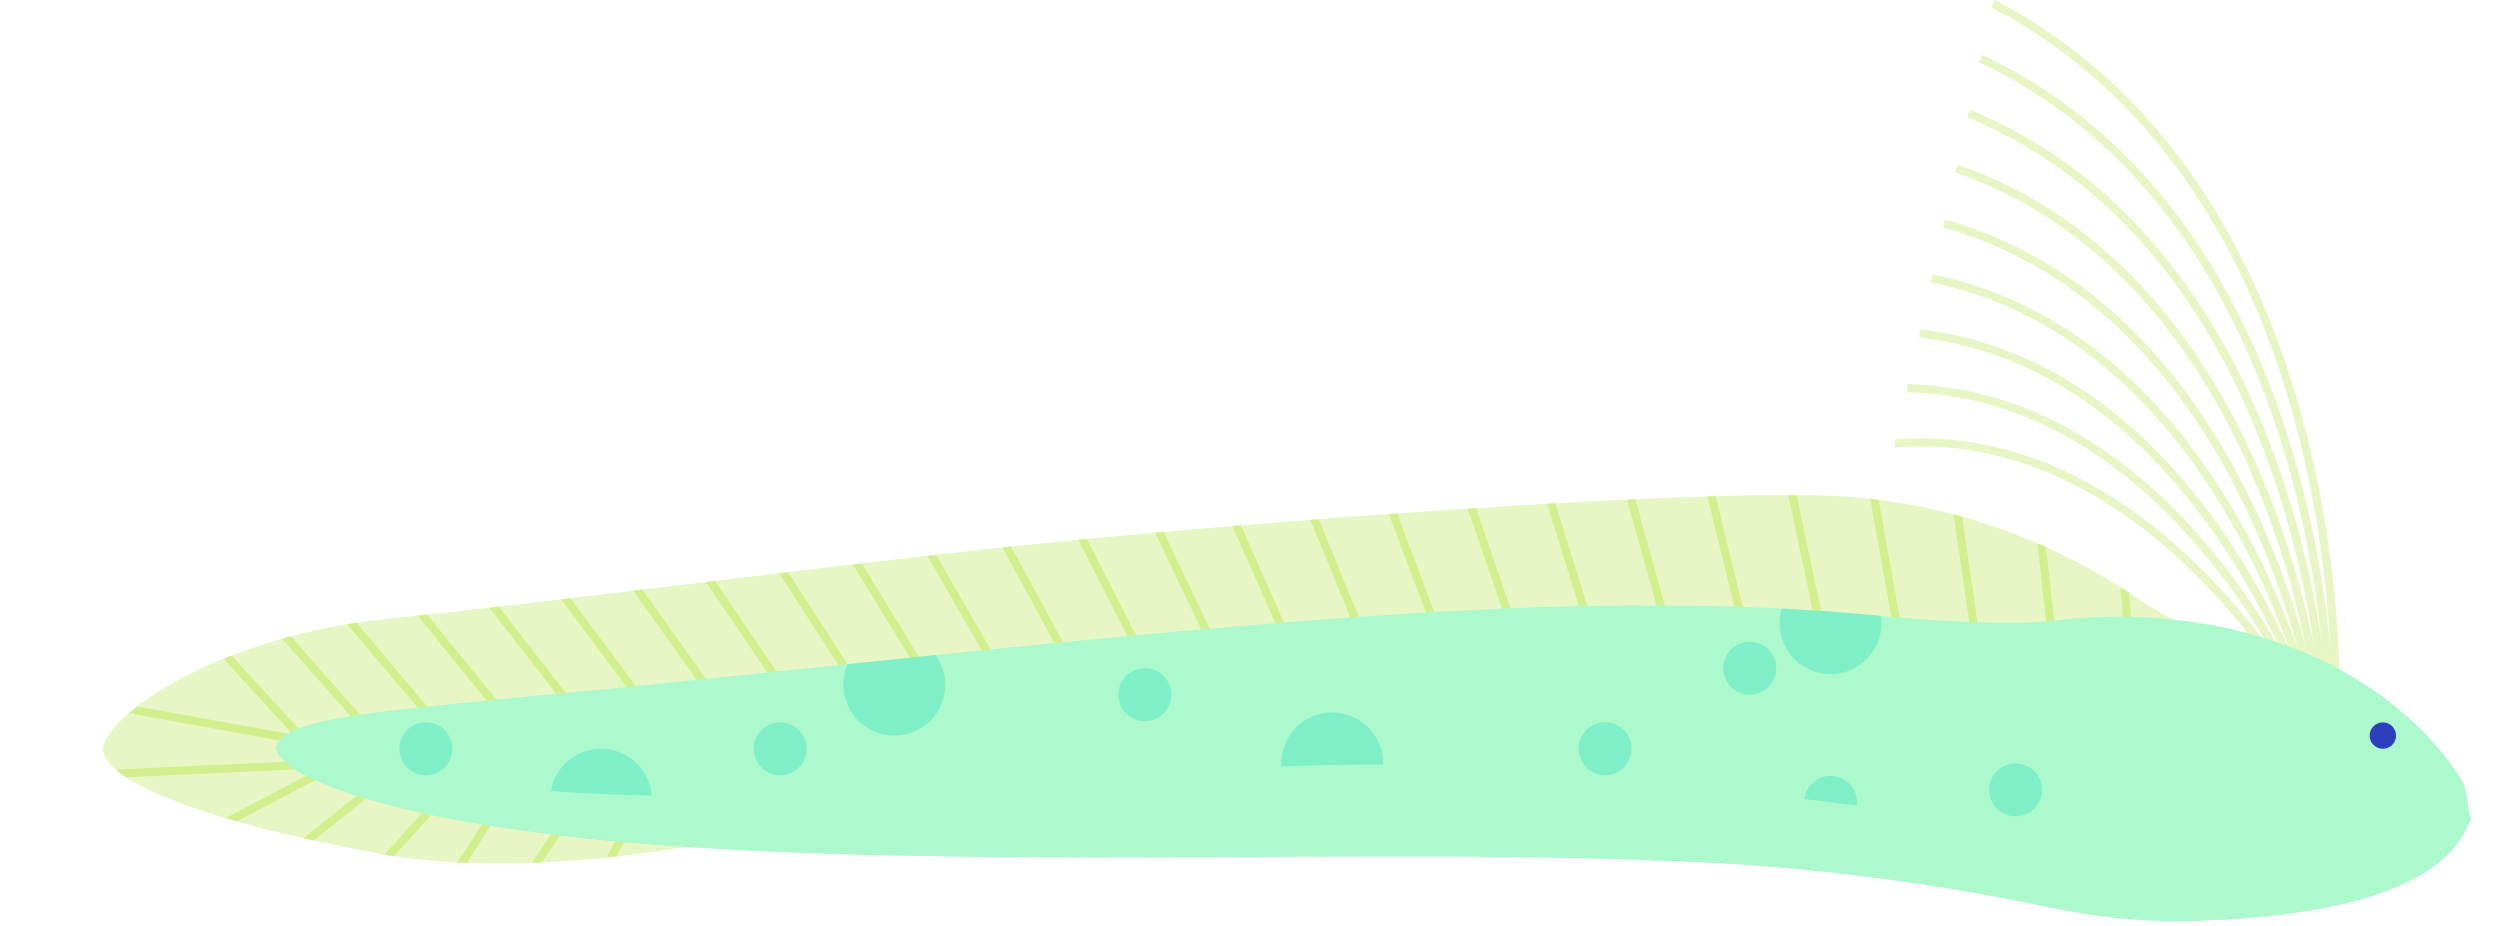<svg xmlns="http://www.w3.org/2000/svg" xmlns:xlink="http://www.w3.org/1999/xlink" viewBox="0 0 306.86 113.62"><defs><style>.cls-1{fill:#d2ef8e;}.cls-1,.cls-4{opacity:0.5;}.cls-2{fill:#acf9cd;}.cls-3{isolation:isolate;}.cls-4,.cls-6,.cls-9{fill:none;stroke-miterlimit:10;}.cls-4,.cls-6{stroke:#d2ef8e;}.cls-5{clip-path:url(#clip-path);}.cls-7{clip-path:url(#clip-path-2);}.cls-8{fill:#03d0b7;opacity:0.26;}.cls-9{stroke:#acf9cd;stroke-width:11px;mix-blend-mode:multiply;}.cls-10{fill:#2d3fbd;}</style><clipPath id="clip-path"><path id="_Clipping_Path_" data-name="&lt;Clipping Path&gt;" class="cls-1" d="M220.54,60.78c-20.36-.23-72.21,3.64-99.36,6.62S66.87,74,46.51,76.06c-19.68,2.33-33,11.28-33.89,15.77h0a2.12,2.12,0,0,0,0,.23,2.53,2.53,0,0,0,0,.25h.06c1,4.2,14.39,8.9,33.87,12.47,23.12,4.23,53.17-4.09,53.17-4.09L270.87,82.23c0-4.81-4.65-6.17-8.64-8.86A72.24,72.24,0,0,0,220.54,60.78Z"/></clipPath><clipPath id="clip-path-2"><path id="_Clipping_Path_2" data-name="&lt;Clipping Path&gt;" class="cls-2" d="M302.48,96.28c-2.75-4.59-11-15.29-29.6-19.27a63.39,63.39,0,0,0-21.06-.79,64.55,64.55,0,0,1-8.16.17c-4.44-.09-8.86-.4-13.27-.84A271.46,271.46,0,0,0,203,74.34c-18.8-.19-43.85,1.74-68.91,4.14S84,83.75,65.2,85.44c-12.86,1.32-22.78,2.09-27.77,3.7-2.06.67-3.28,1.48-3.51,2.54h0a1.5,1.5,0,0,0,0,.18,1.89,1.89,0,0,0,0,.21h.06c.9,3.38,13.18,7.69,31.26,10,18.79,2.62,43.85,3.13,68.91,3.16s50.11-.41,68.91.36l.6,0a274.91,274.91,0,0,1,47,5.58l2.66.53A74.67,74.67,0,0,0,270.08,113c16.45-.6,24.5-3.61,28.63-6.67a13.07,13.07,0,0,0,4.55-5.78Z"/></clipPath></defs><title>eel</title><g class="cls-3"><g id="Layer_2" data-name="Layer 2"><g id="background"><path class="cls-4" d="M286.66,87.91s3-63.87-42-87.46"/><path class="cls-4" d="M286,87.54s.3-60-42.91-80.35"/><path class="cls-4" d="M285.39,87.17S283,31,241.62,13.93"/><path class="cls-4" d="M284.76,86.8s-5.16-52.32-44.64-66.13"/><path class="cls-4" d="M284.12,86.43s-7.89-48.47-45.51-59"/><path class="cls-4" d="M283.49,86.07s-10.62-44.61-46.38-51.9"/><path class="cls-4" d="M282.85,85.7S269.5,44.94,235.61,40.91"/><path class="cls-4" d="M282.22,85.33s-16.09-36.91-48.11-37.68"/><path class="cls-4" d="M281.58,85s-18.82-33.06-49-30.56"/><path id="_Clipping_Path_3" data-name="&lt;Clipping Path&gt;" class="cls-1" d="M220.54,60.78c-20.36-.23-72.21,3.64-99.36,6.62S66.87,74,46.51,76.06c-19.68,2.33-33,11.28-33.89,15.77h0a2.12,2.12,0,0,0,0,.23,2.53,2.53,0,0,0,0,.25h.06c1,4.2,14.39,8.9,33.87,12.47,23.12,4.23,53.17-4.09,53.17-4.09L270.87,82.23c0-4.81-4.65-6.17-8.64-8.86A72.24,72.24,0,0,0,220.54,60.78Z"/><g class="cls-5"><line class="cls-6" x1="262.37" y1="91.91" x2="258.87" y2="48.62"/><line class="cls-6" x1="253.43" y1="91.95" x2="248.53" y2="48.7"/><line class="cls-6" x1="244.5" y1="91.98" x2="238.19" y2="48.78"/><line class="cls-6" x1="235.57" y1="92.02" x2="227.85" y2="48.86"/><line class="cls-6" x1="226.63" y1="92.05" x2="217.51" y2="48.94"/><line class="cls-6" x1="217.7" y1="92.09" x2="207.17" y2="49.02"/><line class="cls-6" x1="208.77" y1="92.12" x2="196.83" y2="49.1"/><line class="cls-6" x1="199.83" y1="92.16" x2="186.49" y2="49.18"/><line class="cls-6" x1="190.9" y1="92.19" x2="176.15" y2="49.26"/><line class="cls-6" x1="181.97" y1="92.23" x2="165.81" y2="49.34"/><line class="cls-6" x1="173.03" y1="92.26" x2="155.47" y2="49.42"/><line class="cls-6" x1="164.1" y1="92.3" x2="145.13" y2="49.5"/><line class="cls-6" x1="155.17" y1="92.33" x2="134.79" y2="49.58"/><line class="cls-6" x1="146.23" y1="92.37" x2="124.45" y2="49.66"/><line class="cls-6" x1="137.3" y1="92.4" x2="114.11" y2="49.74"/><line class="cls-6" x1="128.37" y1="92.44" x2="103.77" y2="49.82"/><line class="cls-6" x1="119.43" y1="92.47" x2="93.43" y2="49.9"/><line class="cls-6" x1="110.5" y1="92.51" x2="83.09" y2="49.98"/><line class="cls-6" x1="101.57" y1="92.54" x2="72.75" y2="50.06"/><line class="cls-6" x1="92.63" y1="92.58" x2="62.41" y2="50.14"/><line class="cls-6" x1="83.7" y1="92.61" x2="52.07" y2="50.22"/><line class="cls-6" x1="74.77" y1="92.65" x2="41.73" y2="50.3"/><line class="cls-6" x1="65.83" y1="92.68" x2="31.39" y2="50.38"/><line class="cls-6" x1="56.9" y1="92.72" x2="21.05" y2="50.46"/><line class="cls-6" x1="47.97" y1="92.75" x2="10.71" y2="50.54"/><line class="cls-6" x1="39.04" y1="92.78" x2="0.37" y2="50.62"/><polyline class="cls-6" points="40.2 91.45 12.58 86.45 7.2 95.28 41.53 93.7 25.2 102.28 35.03 105.28 49.56 93.7 58.87 92.78 45.53 107.45 54.87 108.78 64.53 93.7 74.03 93.7 62.53 110.95 71.69 111.06 81.53 93.7"/></g><path id="_Clipping_Path_4" data-name="&lt;Clipping Path&gt;" class="cls-2" d="M302.48,96.28c-2.75-4.59-11-15.29-29.6-19.27a63.39,63.39,0,0,0-21.06-.79,64.55,64.55,0,0,1-8.16.17c-4.44-.09-8.86-.4-13.27-.84A271.46,271.46,0,0,0,203,74.34c-18.8-.19-43.85,1.74-68.91,4.14S84,83.75,65.2,85.44c-12.86,1.32-22.78,2.09-27.77,3.7-2.06.67-3.28,1.48-3.51,2.54h0a1.5,1.5,0,0,0,0,.18,1.89,1.89,0,0,0,0,.21h.06c.9,3.38,13.18,7.69,31.26,10,18.79,2.62,43.85,3.13,68.91,3.16s50.11-.41,68.91.36l.6,0a274.91,274.91,0,0,1,47,5.58l2.66.53A74.67,74.67,0,0,0,270.08,113c16.45-.6,24.5-3.61,28.63-6.67a13.07,13.07,0,0,0,4.55-5.78Z"/><g class="cls-7"><circle class="cls-8" cx="109.77" cy="84.04" r="6.25"/><circle class="cls-8" cx="73.77" cy="98.16" r="6.25"/><circle class="cls-8" cx="207.77" cy="103.27" r="6.25"/><circle class="cls-8" cx="163.52" cy="93.7" r="6.25"/><circle class="cls-8" cx="224.69" cy="76.5" r="6.25"/><circle class="cls-8" cx="95.77" cy="91.91" r="3.25"/><circle class="cls-8" cx="140.52" cy="85.27" r="3.25"/><circle class="cls-8" cx="197.02" cy="91.91" r="3.25"/><circle class="cls-8" cx="214.77" cy="82.02" r="3.25"/><circle class="cls-8" cx="247.4" cy="96.95" r="3.25"/><circle class="cls-8" cx="224.69" cy="98.49" r="3.25"/><circle class="cls-8" cx="52.27" cy="91.91" r="3.25"/><path class="cls-9" d="M20.27,91.49c47.39,21.76,107.6,6.17,157.91,8,42.4,1.56,85.79,14.15,127.59,5.73"/></g><circle class="cls-10" cx="292.48" cy="90.29" r="1.62"/></g></g></g></svg>